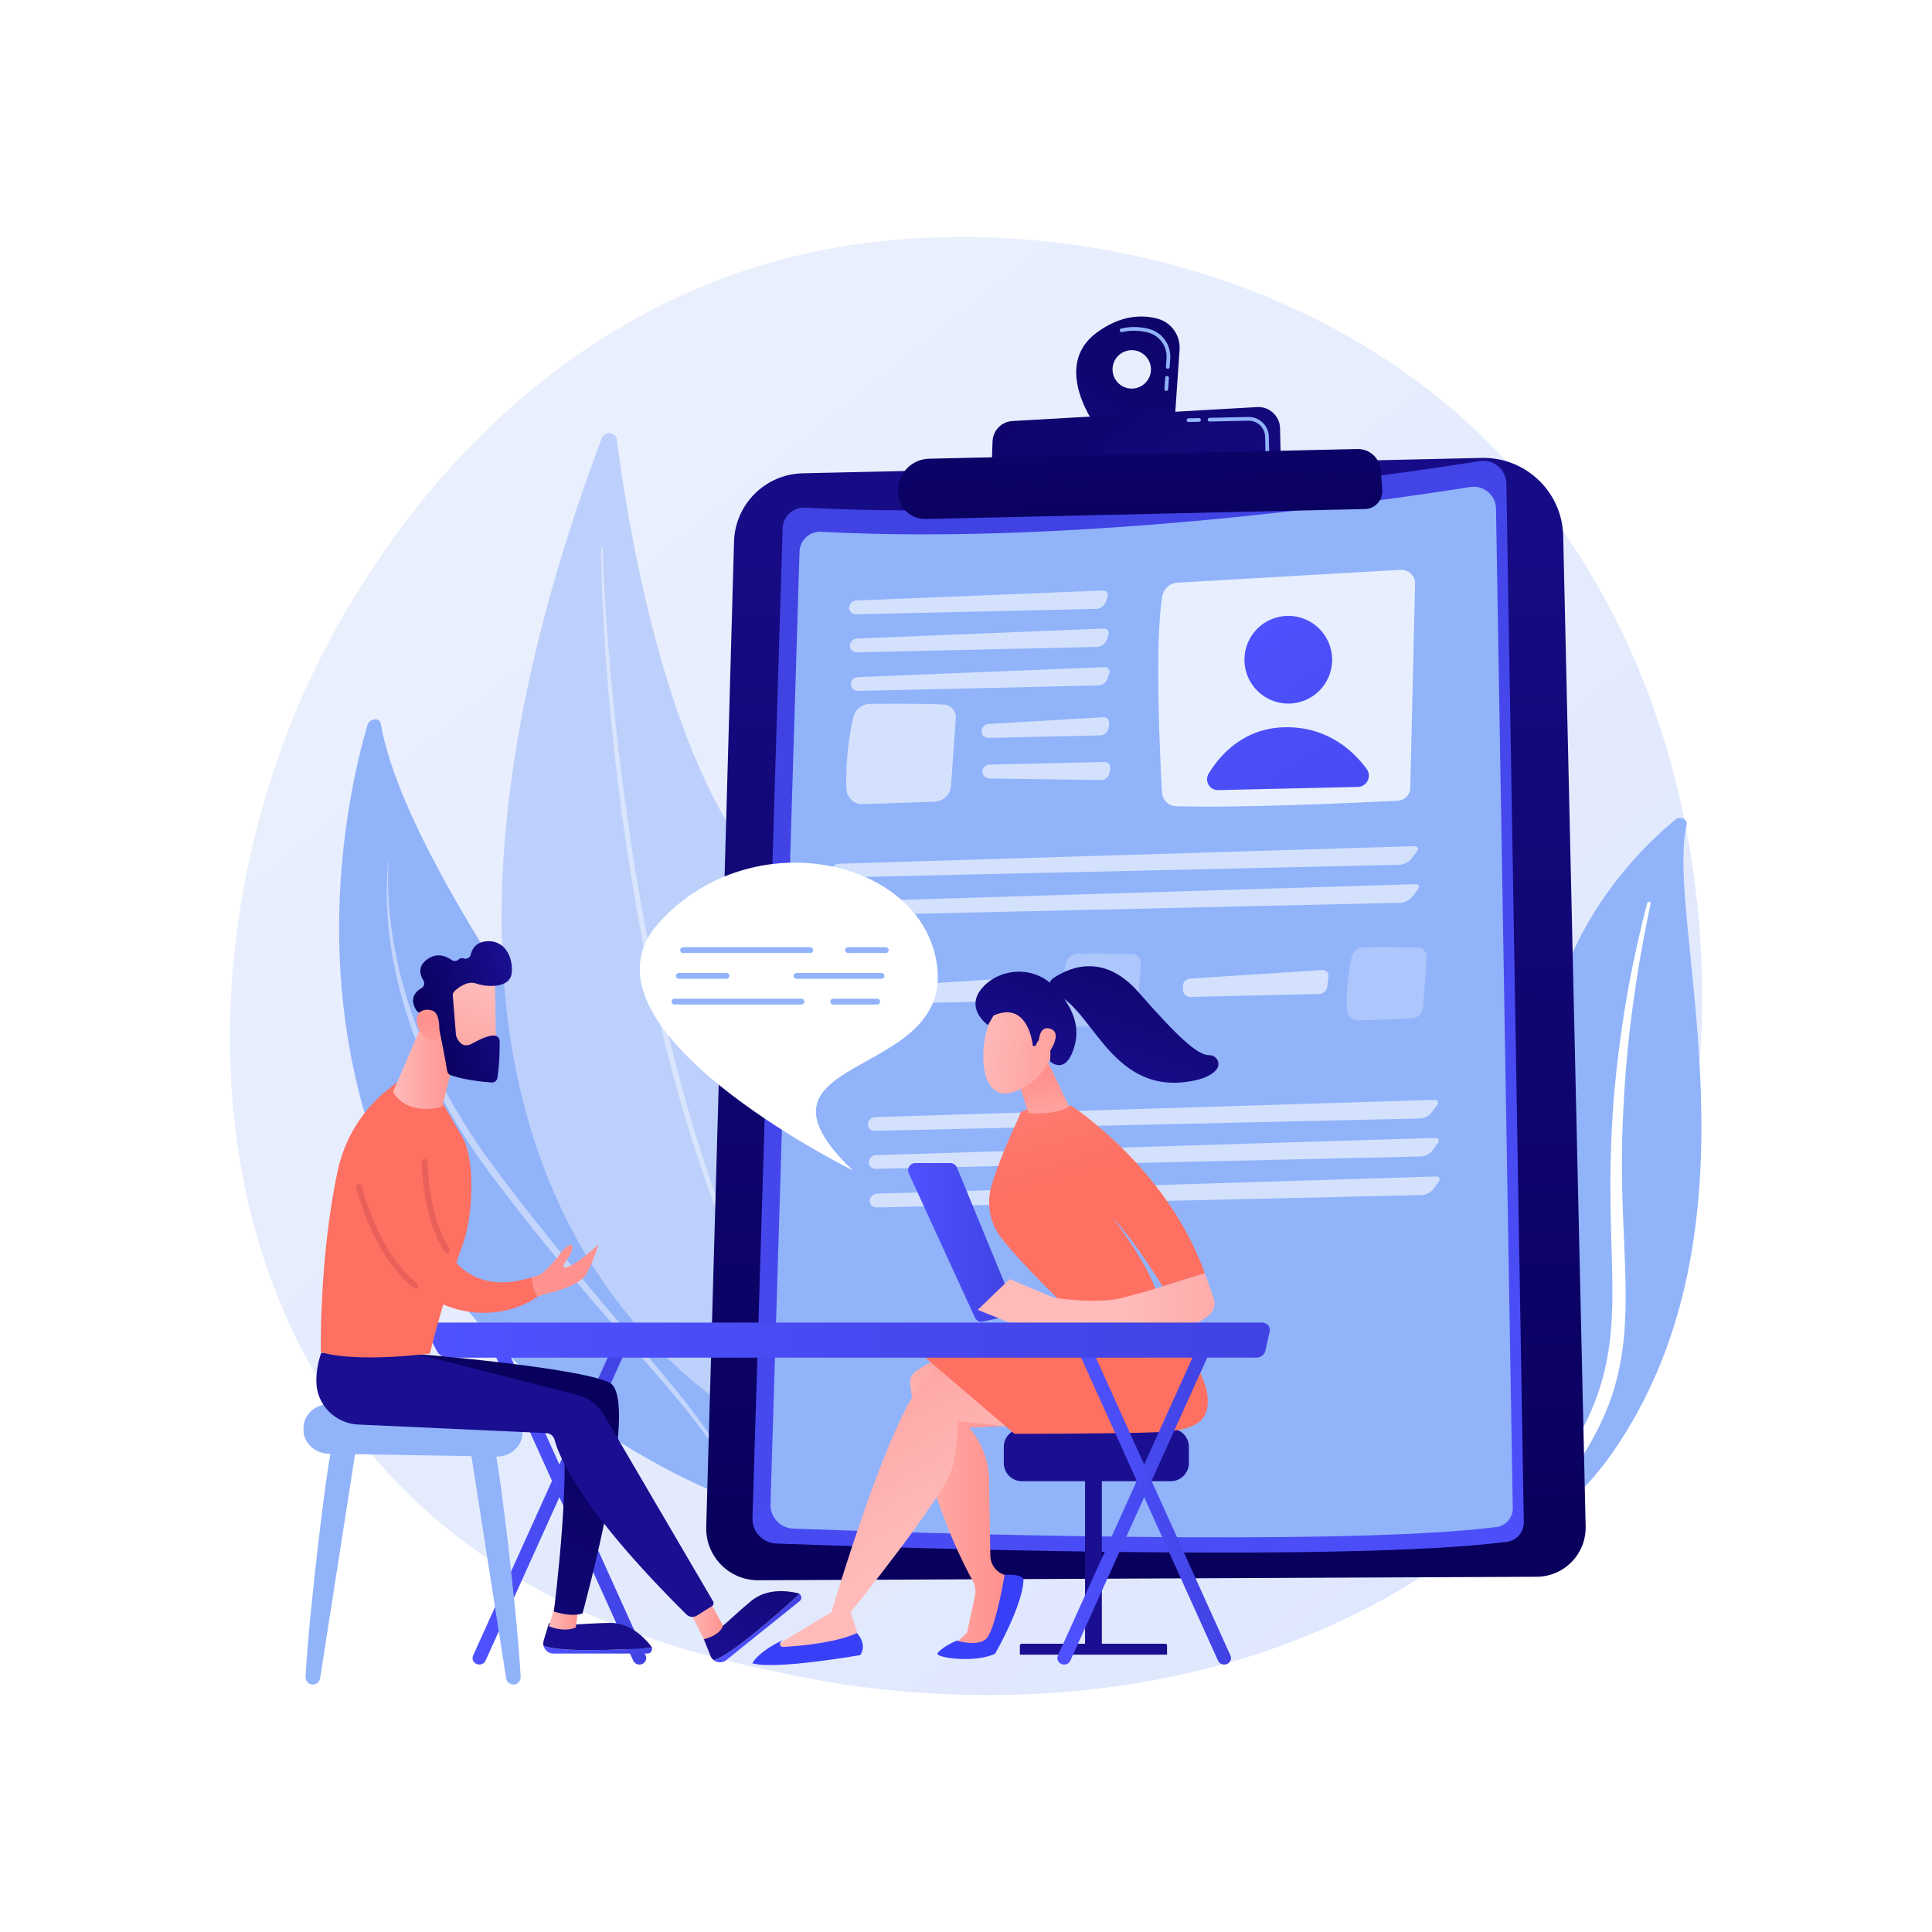 <svg xmlns="http://www.w3.org/2000/svg" xmlns:xlink="http://www.w3.org/1999/xlink" x="0px" y="0px" viewBox="0 0 3710 3710" style="enable-background:new 0 0 3710 3710;" xml:space="preserve"><g id="Background">	<g>		<g>			<rect style="fill:#FFFFFF;" width="3710" height="3710"></rect>		</g>	</g></g><g id="Illustration">	<g>		<linearGradient id="SVGID_1_" gradientUnits="userSpaceOnUse" x1="3621.088" y1="4094.653" x2="1115.422" y2="982.773">			<stop offset="0" style="stop-color:#DAE3FE"></stop>			<stop offset="1" style="stop-color:#E9EFFD"></stop>		</linearGradient>		<path style="fill:url(#SVGID_1_);" d="M2940.821,2861.149c-58.051,60.247-112.978,99.1-156.375,129.797   c-510.12,360.831-1113.728,255.651-1242.011,229.964c-189.435-37.93-555.608-111.248-820.344-418.162   c-400.524-464.335-338.157-1195.882-27.483-1678.786c56.827-88.331,357.004-578.591,967.113-657.214   c369.231-47.581,799.636,48.385,1111.324,305.817C3427.304,1312.939,3380.728,2404.59,2940.821,2861.149z"></path>		<g>			<path style="fill:#91B3FA;" d="M3238.923,1583.707c2.442-10.396-12.183-17.307-21.138-10.045    c-90.939,73.742-309.438,294.568-254.984,680.476c68.321,484.179-48.482,660.853-193.873,768.619    c0,0,199.67-50.679,325.293-229.951C3402.654,2352.65,3195.498,1768.561,3238.923,1583.707z"></path>			<path style="fill:#FFFFFF;" d="M3169.717,1734.935c-11.376,53.901-21.516,107.967-29.352,162.277    c-8.164,54.264-14.42,108.717-18.702,163.26c-4.039,54.553-6.891,109.162-7.053,163.795    c-0.447,54.63,1.825,109.215,4.327,164.013c2.147,54.778,4.67,109.951,0.659,165.515c-3.943,55.45-15.615,111.385-38.777,163.821    c-5.79,13.068-11.879,26.096-18.795,38.684c-6.649,12.705-13.952,25.158-21.51,37.493    c-15.262,24.612-32.441,48.391-51.585,70.961c-38.427,45.063-84.773,85.037-135.828,118.869    c-5.374,3.561-13.073,2.686-17.197-1.955c-4.049-4.556-3.145-11.049,1.977-14.653l0.036-0.025    c12.148-8.532,24.168-17.174,35.701-26.249c5.852-4.459,11.462-9.132,17.171-13.712c5.501-4.761,11.22-9.34,16.545-14.243    c21.679-19.296,41.764-39.883,59.985-61.65c36.651-43.333,65.992-91.619,88.222-141.677    c10.79-25.146,19.417-50.933,25.714-77.206c6.275-26.279,10.222-53.014,12.405-79.965c4.372-53.931,2.397-108.558,0.706-163.346    c-1.609-54.802-2.789-109.882-1.343-164.918c0.637-27.516,1.847-55.02,3.626-82.49c0.798-13.739,1.904-27.463,2.981-41.185    c1.23-13.714,2.547-27.42,3.994-41.114c5.903-54.77,13.739-109.358,23.561-163.655c10.123-54.257,21.911-108.263,36.087-161.786    c0.406-1.53,2.17-2.486,3.941-2.136C3168.934,1731.996,3170.027,1733.451,3169.717,1734.935z"></path>		</g>		<g>			<path style="fill:#91B3FA;" d="M1466.819,2901.633c0,0,58.77-230.587-116.255-475.273    c-162.39-227.028-570.215-753.786-619.436-1036.955c-2.179-12.544-22.004-9.821-25.856,3.583    c-41.329,143.779-115.674,505.575,41.858,876.379C950.274,2747.537,1466.819,2901.633,1466.819,2901.633z"></path>			<path style="opacity:0.45;fill:#FFFFFF;" d="M746.973,1651.113c0,0-0.704,5.461-1.231,15.771    c-0.526,10.303-0.842,25.442-0.262,44.674c0.647,19.228,2.358,42.551,5.936,69.083c3.649,26.515,8.878,56.279,16.636,88.269    c7.738,31.99,18.141,66.148,31.333,101.444c13.278,35.258,29.035,71.785,47.804,108.344    c18.772,36.545,40.14,73.302,63.99,109.263c6.081,8.91,12.188,17.855,18.313,26.827c6.389,8.784,12.802,17.595,19.225,26.423    c13.027,17.547,26.392,35.183,39.778,52.58c26.791,34.903,54.217,69.355,81.468,103.046    c27.254,33.693,54.529,66.496,81.182,98.037c53.056,63.291,103.721,121.493,145.599,172.824    c20.952,25.654,39.349,49.88,54.934,71.886c15.569,22.021,28.106,41.988,37.434,59.001c9.354,17.008,15.425,31.036,19.342,40.659    c1.939,4.822,3.196,8.613,4.149,11.12c0.922,2.522,1.399,3.823,1.399,3.823c0.325,0.892-0.134,1.879-1.026,2.204    c-0.872,0.319-1.835-0.114-2.183-0.968l-0.03-0.08c0,0-0.513-1.27-1.509-3.731c-1.026-2.447-2.388-6.141-4.464-10.837    c-4.152-9.392-10.723-22.959-20.362-39.537c-9.626-16.582-22.512-36.035-38.49-57.5c-15.918-21.514-35.039-44.933-56.189-70.26    c-42.431-50.564-93.944-107.997-147.923-170.68c-26.889-31.423-54.428-64.127-81.964-97.736    c-27.553-33.601-54.914-68.235-81.873-103.212c-13.506-17.534-26.778-35.024-39.936-52.722    c-6.453-8.956-12.889-17.894-19.309-26.806c-6.144-9.107-12.269-18.187-18.366-27.23c-23.9-36.507-45.439-73.756-63.859-111.019    c-18.453-37.236-34.204-74.285-46.67-110.278c-12.544-35.962-22.29-70.68-29.384-103.127    c-7.134-32.44-11.809-62.566-14.402-89.403c-2.677-26.83-3.582-50.33-3.562-69.663c0.01-19.34,1.107-34.508,2.096-44.805    c1.003-10.301,1.959-15.746,1.959-15.746c0.017-0.116,0.128-0.195,0.242-0.176    C746.909,1650.895,746.986,1651.001,746.973,1651.113z"></path>		</g>		<g>			<path style="fill:#BDD0FB;" d="M1155.417,841.515c5.53-14.756,27.212-12.286,29.213,3.344    c19.34,151.11,82.464,545.757,235.601,772.801c249.343,369.679,369.277,928,138.446,1174.031    C1558.676,2791.691,552.974,2449.242,1155.417,841.515z"></path>			<path style="opacity:0.43;fill:#FFFFFF;" d="M1157.89,1053.351c0,0-0.03,1.574-0.084,4.624c0.07,3.027,0.067,7.395,0.272,13.338    c0.278,11.806,1.026,29.135,2.106,51.174c1.194,22.038,2.72,48.795,4.997,79.453c2.106,30.669,5.202,65.216,8.455,102.905    c3.552,37.664,7.499,78.46,12.571,121.509c4.813,43.078,10.887,88.383,17.276,135.227c6.721,46.797,13.902,95.124,22.398,144.029    c2.106,12.228,4.223,24.506,6.342,36.819c2.291,12.283,4.588,24.601,6.889,36.945c4.437,24.719,9.643,49.385,14.596,74.102    c4.924,24.723,10.706,49.261,15.884,73.828c5.611,24.469,11.296,48.824,17.072,72.951c3.049,12.023,6.087,23.999,9.109,35.915    c3.065,11.905,5.903,23.807,9.24,35.499c3.227,11.721,6.433,23.371,9.616,34.939c1.593,5.783,3.176,11.546,4.756,17.288    c1.694,5.707,3.381,11.392,5.061,17.054c3.381,11.317,6.735,22.54,10.055,33.657c1.67,5.555,3.334,11.084,4.991,16.584    c1.774,5.463,3.538,10.898,5.293,16.304c3.491,10.819,6.943,21.521,10.354,32.093c1.717,5.283,3.341,10.562,5.101,15.757    c1.808,5.178,3.606,10.323,5.39,15.433c3.568,10.221,7.09,20.302,10.558,30.232c1.734,4.966,3.458,9.894,5.165,14.783    c1.831,4.842,3.649,9.645,5.453,14.407c7.335,19.002,14.063,37.512,21.174,55.017c7.258,17.447,14.214,34.166,20.831,50.068    c6.835,15.806,13.741,30.613,20.003,44.634c3.173,6.992,6.245,13.759,9.21,20.292c3.19,6.425,6.262,12.619,9.213,18.57    c5.906,11.906,11.333,22.841,16.233,32.719c2.371,4.982,4.947,9.52,7.295,13.831c2.348,4.312,4.548,8.354,6.597,12.115    c4.089,7.528,7.563,13.932,10.384,19.124c5.641,10.387,8.65,15.927,8.65,15.927l0.034,0.064c0.453,0.833,0.144,1.875-0.691,2.327    c-0.818,0.446-1.845,0.151-2.307-0.655c0,0-3.139-5.48-9.029-15.756c-2.948-5.139-6.58-11.478-10.853-18.93    c-2.13-3.729-4.421-7.737-6.865-12.013c-2.428-4.284-5.095-8.795-7.557-13.746c-5.081-9.822-10.713-20.695-16.84-32.533    c-3.062-5.921-6.252-12.083-9.562-18.475c-3.086-6.5-6.285-13.235-9.586-20.192c-6.507-13.963-13.751-28.683-20.801-44.462    c-6.805-15.888-13.963-32.593-21.428-50.024c-7.318-17.493-14.264-35.988-21.824-54.984c-1.861-4.761-3.736-9.563-5.628-14.403    c-1.764-4.887-3.542-9.813-5.333-14.776c-3.585-9.928-7.224-20.008-10.914-30.226c-14.613-40.925-28.633-84.57-42.112-130.011    c-1.704-5.675-3.414-11.373-5.135-17.093c-1.603-5.753-3.217-11.528-4.833-17.323c-3.233-11.592-6.49-23.267-9.767-35.013    c-3.384-11.718-6.275-23.643-9.388-35.572c-3.075-11.941-6.164-23.941-9.264-35.99c-5.876-24.174-11.662-48.577-17.37-73.096    c-2.673-12.301-5.35-24.625-8.029-36.961c-2.663-12.34-5.39-24.68-7.774-37.089c-4.89-24.793-10.032-49.537-14.405-74.326    c-2.271-12.379-4.538-24.732-6.795-37.05c-2.089-12.347-4.172-24.657-6.248-36.919c-8.368-49.037-15.418-97.482-22.012-144.389    c-6.175-46.965-11.712-92.42-16.19-135.605c-4.689-43.162-8.274-84.055-11.491-121.804    c-6.054-75.535-9.126-138.617-10.756-182.784c-0.728-22.092-1.197-39.448-1.288-51.302c-0.114-5.884-0.037-10.588-0.047-13.673    c0.104-3.061,0.161-4.64,0.161-4.64c0.03-0.946,0.825-1.686,1.771-1.654c0.936,0.032,1.67,0.81,1.654,1.742L1157.89,1053.351z"></path>		</g>		<g>							<linearGradient id="SVGID_00000103949859693063535960000014193453553406530199_" gradientUnits="userSpaceOnUse" x1="2200.501" y1="2942.565" x2="2205.377" y2="432.579">				<stop offset="0" style="stop-color:#09005D"></stop>				<stop offset="1" style="stop-color:#1A0F91"></stop>			</linearGradient>			<path style="fill:url(#SVGID_00000103949859693063535960000014193453553406530199_);" d="M2845.048,879.316L1541.521,908.85    c-71.914,1.629-129.937,59.33-131.966,131.234l-53.401,1892.048c-1.588,56.268,43.729,102.673,100.018,102.421l1494.62-6.696    c52.892-0.237,95.303-43.814,94.104-96.693l-43.094-1902.038C2999.885,944.471,2929.703,877.398,2845.048,879.316z"></path>			<g>									<linearGradient id="SVGID_00000156546599153928158960000011769162130442385827_" gradientUnits="userSpaceOnUse" x1="-803.697" y1="3491.303" x2="717.032" y2="1247.693" gradientTransform="matrix(-1 0.023 0.023 1 2346.198 -58.454)">					<stop offset="0" style="stop-color:#4F52FF"></stop>					<stop offset="1" style="stop-color:#4042E2"></stop>				</linearGradient>				<path style="fill:url(#SVGID_00000156546599153928158960000011769162130442385827_);" d="M2841.177,885.502     c-177.461,28.173-787.894,116.701-1294.871,89.317c-23.12-1.249-42.754,16.692-43.458,39.835l-57.882,1900.579     c-0.793,26.06,19.587,47.868,45.642,48.818c213.14,7.774,1090.846,36.608,1402.775-3.226     c18.985-2.425,33.066-18.774,32.746-37.909l-33.445-1994.15C2892.228,901.677,2867.934,881.254,2841.177,885.502z"></path>				<path style="fill:#91B3FA;" d="M2823.226,935.175c-170.779,27.112-758.225,112.306-1246.111,85.954     c-22.249-1.202-41.144,16.064-41.822,38.335l-55.702,1829.011c-0.764,25.079,18.849,46.065,43.923,46.979     c205.114,7.481,1049.77,35.229,1349.953-3.104c18.27-2.333,31.821-18.066,31.512-36.482L2872.792,976.81     C2872.356,950.742,2848.976,931.088,2823.226,935.175z"></path>				<path style="opacity:0.78;fill:#FFFFFF;" d="M2717.403,1121.248l-9.32,392.063c-0.31,13.04-10.598,23.635-23.625,24.298     c-72.488,3.689-298.382,14.323-426.151,10.561c-14.453-0.426-26.138-11.845-26.944-26.282     c-4.098-73.394-14.266-287.052,0.447-376.798c2.376-14.497,14.545-25.356,29.211-26.202l428.385-24.707     C2704.853,1093.292,2717.771,1105.779,2717.403,1121.248z"></path>									<linearGradient id="SVGID_00000011734640997246569540000007443669377859421355_" gradientUnits="userSpaceOnUse" x1="3.314" y1="1177.741" x2="-632.141" y2="2123.784" gradientTransform="matrix(-1 0.023 0.023 1 2346.198 -58.454)">					<stop offset="0" style="stop-color:#4F52FF"></stop>					<stop offset="1" style="stop-color:#4042E2"></stop>				</linearGradient>									<circle style="fill:url(#SVGID_00000011734640997246569540000007443669377859421355_);" cx="2473.878" cy="1266.861" r="84.214"></circle>									<linearGradient id="SVGID_00000174586812859099288950000018226130888833901740_" gradientUnits="userSpaceOnUse" x1="111.851" y1="1250.623" x2="-523.629" y2="2196.703" gradientTransform="matrix(-1 0.023 0.023 1 2346.198 -58.454)">					<stop offset="0" style="stop-color:#4F52FF"></stop>					<stop offset="1" style="stop-color:#4042E2"></stop>				</linearGradient>				<path style="fill:url(#SVGID_00000174586812859099288950000018226130888833901740_);" d="M2607.362,1511.151l-268.227,6.077     c-16.444,0.373-26.709-17.563-18.168-31.62c21.976-36.166,68.458-89.62,151.066-89.127     c79.618,0.475,127.849,46.715,152.326,80.106C2634.749,1490.762,2624.933,1510.752,2607.362,1511.151z"></path>				<g style="opacity:0.6;">					<path style="fill:#FFFFFF;" d="M1644.028,1179.677c-7.554,0.171-13.696-5.605-13.648-12.836      c0.047-7.231,6.263-13.397,13.813-13.703l473.018-19.154c7.55-0.306,11.805,5.32,9.458,12.502l-3.062,9.365      c-2.348,7.182-10.449,13.198-18.003,13.369L1644.028,1179.677z"></path>				</g>				<g style="opacity:0.6;">					<path style="fill:#FFFFFF;" d="M2118.864,1206.996c7.55-0.306,11.805,5.32,9.458,12.502l-3.062,9.365      c-2.348,7.182-10.449,13.198-18.003,13.369l-461.575,10.458c-7.554,0.171-13.696-5.605-13.648-12.836      c0.047-7.231,6.263-13.397,13.813-13.703L2118.864,1206.996z"></path>				</g>				<g style="opacity:0.6;">					<path style="fill:#FFFFFF;" d="M2120.542,1281.07c7.55-0.306,11.805,5.32,9.458,12.502l-3.062,9.365      c-2.348,7.182-10.449,13.198-18.003,13.369l-461.574,10.458c-7.554,0.171-13.696-5.605-13.648-12.836      c0.047-7.231,6.263-13.397,13.813-13.703L2120.542,1281.07z"></path>				</g>				<path style="opacity:0.6;fill:#FFFFFF;" d="M1812.737,1352.926c-36.323-1.957-104.255-1.707-141.645-1.382     c-15.843,0.137-29.491,11.181-32.856,26.663c-6.536,30.07-15.311,82.224-12.812,137.216     c0.748,16.469,14.543,29.317,31.021,28.766l137.901-4.61c16.958-0.567,30.747-13.854,31.943-30.779l9.187-130.036     C1836.425,1365.313,1826.201,1353.652,1812.737,1352.926z"></path>				<g style="opacity:0.6;">					<path style="fill:#FFFFFF;" d="M1898.609,1417.01c-7.554,0.171-13.783-5.603-13.842-12.832s6.063-13.505,13.606-13.949      l219.831-12.917c7.543-0.443,12.792,5.307,11.665,12.778l-1.232,8.17c-1.127,7.471-8.229,13.724-15.783,13.895      L1898.609,1417.01z"></path>				</g>				<g style="opacity:0.6;">					<path style="fill:#FFFFFF;" d="M2120.704,1463.289c7.554-0.167,12.59,5.771,11.19,13.196l-1.53,8.119      c-1.399,7.425-8.726,13.414-16.281,13.309l-214.279-2.984c-7.555-0.105-13.569-6.103-13.364-13.329      c0.205-7.226,6.553-13.275,14.107-13.442L2120.704,1463.289z"></path>				</g>				<g style="opacity:0.6;">					<path style="fill:#FFFFFF;" d="M1609.79,1685.022c-7.554,0.171-13.478-5.61-13.164-12.847      c0.313-7.237,6.749-13.347,14.301-13.578l1104.273-33.729c7.552-0.231,9.991,4.503,5.419,10.519l-10.606,13.958      c-4.572,6.016-14.492,11.078-22.046,11.249L1609.79,1685.022z"></path>				</g>				<g style="opacity:0.6;">					<path style="fill:#FFFFFF;" d="M2716.854,1697.881c7.552-0.231,9.991,4.503,5.42,10.519l-10.607,13.958      c-4.571,6.016-14.492,11.078-22.046,11.249l-1078.177,24.428c-7.554,0.171-13.478-5.61-13.164-12.847      c0.313-7.237,6.749-13.347,14.301-13.578L2716.854,1697.881z"></path>				</g>				<path style="opacity:0.25;fill:#FFFFFF;" d="M2723.048,1819.721c-26.527-1.43-76.14-1.247-103.447-1.01     c-11.571,0.1-21.538,8.165-23.996,19.473c-4.773,21.961-11.182,60.051-9.357,100.212c0.547,12.028,10.622,21.411,22.656,21.009     l100.712-3.367c12.385-0.414,22.456-10.118,23.329-22.479l6.709-94.968C2740.348,1828.767,2732.882,1820.251,2723.048,1819.721z     "></path>				<g style="opacity:0.6;">					<path style="fill:#FFFFFF;" d="M2539.175,1862.757c7.54-0.486,12.93,5.248,11.977,12.744l-2.46,19.353      c-0.953,7.495-7.913,13.768-15.467,13.939l-247.735,5.613c-7.554,0.171-13.797-5.87-13.875-13.426l-0.073-7.213      c-0.077-7.555,6.029-14.135,13.57-14.621L2539.175,1862.757z"></path>				</g>				<path style="opacity:0.25;fill:#FFFFFF;" d="M2174.245,1832.155c-26.528-1.43-76.14-1.247-103.447-1.01     c-11.571,0.1-21.538,8.165-23.996,19.473c-4.774,21.961-11.182,60.05-9.357,100.212c0.547,12.028,10.622,21.411,22.655,21.009     l100.713-3.367c12.385-0.414,22.455-10.118,23.329-22.479l6.709-94.968C2191.546,1841.201,2184.079,1832.685,2174.245,1832.155z     "></path>				<g style="opacity:0.6;">					<path style="fill:#FFFFFF;" d="M1990.373,1875.191c7.54-0.486,12.93,5.248,11.977,12.744l-2.46,19.353      c-0.953,7.496-7.912,13.768-15.466,13.939l-247.735,5.613c-7.554,0.171-13.797-5.87-13.874-13.426l-0.074-7.213      c-0.077-7.555,6.029-14.135,13.569-14.621L1990.373,1875.191z"></path>				</g>				<g style="opacity:0.6;">					<path style="fill:#FFFFFF;" d="M1679.865,2171.531c-7.554,0.171-13.489-5.61-13.189-12.846      c0.3-7.237,6.725-13.348,14.277-13.58l1072.583-33.005c7.552-0.232,10.059,4.551,5.571,10.629l-10.125,13.713      c-4.488,6.078-14.341,11.192-21.894,11.363L1679.865,2171.531z"></path>				</g>				<g style="opacity:0.6;">					<path style="fill:#FFFFFF;" d="M2755.191,2185.112c7.552-0.232,10.059,4.551,5.571,10.629l-10.125,13.713      c-4.488,6.078-14.341,11.192-21.895,11.363l-1047.223,23.727c-7.554,0.171-13.489-5.61-13.189-12.846      c0.3-7.237,6.725-13.348,14.277-13.58L2755.191,2185.112z"></path>				</g>				<g style="opacity:0.6;">					<path style="fill:#FFFFFF;" d="M2756.869,2259.186c7.552-0.232,10.059,4.551,5.571,10.629l-10.125,13.713      c-4.488,6.078-14.341,11.192-21.894,11.363l-1047.224,23.727c-7.554,0.171-13.489-5.61-13.189-12.846      c0.3-7.237,6.725-13.348,14.277-13.58L2756.869,2259.186z"></path>				</g>			</g>							<linearGradient id="SVGID_00000068645516344096979630000000760576494289071524_" gradientUnits="userSpaceOnUse" x1="2351.322" y1="474.427" x2="1705.597" y2="1323.863" gradientTransform="matrix(1 -0.023 0.023 1 40.341 -6.848)">				<stop offset="0" style="stop-color:#09005D"></stop>				<stop offset="1" style="stop-color:#1A0F91"></stop>			</linearGradient>			<path style="fill:url(#SVGID_00000068645516344096979630000000760576494289071524_);" d="M2108.153,823.924l147.603-16.477    l9.355-135.945c1.882-27.354-15.733-52.351-42.199-59.513c-29.014-7.851-69.969-7.573-116.313,26.25    C2015.715,704.573,2108.153,823.924,2108.153,823.924z M2136.407,710.171c-0.461-20.368,15.676-37.253,36.043-37.715    c20.368-0.461,37.253,15.676,37.714,36.044c0.461,20.368-15.675,37.253-36.043,37.714    C2153.754,746.675,2136.868,730.539,2136.407,710.171z"></path>			<path style="fill:#91B3FA;" d="M2239.36,750.708c-1.966-0.137-3.452-1.839-3.315-3.806l1.49-21.65    c0.134-1.97,1.799-3.462,3.806-3.319c1.966,0.137,3.452,1.84,3.315,3.806l-1.49,21.65c-0.127,1.858-1.652,3.284-3.476,3.325    C2239.582,750.716,2239.472,750.716,2239.36,750.708z M2242.28,708.281c-1.966-0.137-3.452-1.839-3.315-3.806l1.132-16.436    c1.56-22.67-13.141-43.409-34.952-49.314c-16.629-4.498-33.667-4.806-50.65-0.927c-1.936,0.427-3.835-0.764-4.275-2.683    c-0.439-1.922,0.762-3.839,2.684-4.277c18.129-4.149,36.334-3.815,54.105,0.996c25.091,6.792,42.003,30.634,40.208,56.692    l-1.132,16.435c-0.127,1.858-1.652,3.284-3.476,3.326C2242.501,708.29,2242.391,708.289,2242.28,708.281z"></path>							<linearGradient id="SVGID_00000080887319384809186460000015699739450864328383_" gradientUnits="userSpaceOnUse" x1="466.651" y1="546.468" x2="-133.133" y2="1335.471" gradientTransform="matrix(-1 0.023 0.023 1 2346.198 -58.454)">				<stop offset="0" style="stop-color:#09005D"></stop>				<stop offset="1" style="stop-color:#1A0F91"></stop>			</linearGradient>			<path style="fill:url(#SVGID_00000080887319384809186460000015699739450864328383_);" d="M2459.601,890.546l-1.545-68.207    c-0.533-23.546-20.475-41.961-43.989-40.622l-469.894,26.766c-20.854,1.188-37.381,18.044-38.159,38.917l-2.445,65.626    L2459.601,890.546z"></path>			<path style="fill:#91B3FA;" d="M2282.348,810.416l20.224-0.458c1.971-0.045,3.532-1.677,3.488-3.65    c-0.045-1.972-1.679-3.532-3.65-3.488l-20.224,0.458c-1.971,0.045-3.532,1.677-3.488,3.65    C2278.743,808.9,2280.377,810.46,2282.348,810.416z"></path>			<path style="fill:#91B3FA;" d="M2433.662,869.705c1.971-0.045,3.533-1.677,3.488-3.65l-0.625-27.593    c-0.483-21.319-18.22-38.269-39.54-37.786l-74.351,1.685c-1.971,0.045-3.533,1.677-3.488,3.65    c0.045,1.973,1.679,3.533,3.65,3.488l74.351-1.685c17.383-0.394,31.846,13.429,32.24,30.81l0.625,27.593    C2430.057,868.19,2431.691,869.75,2433.662,869.705z"></path>							<linearGradient id="SVGID_00000016044395560079983970000004868205058576892557_" gradientUnits="userSpaceOnUse" x1="2191.604" y1="1050.275" x2="2172.109" y2="177.868">				<stop offset="0" style="stop-color:#09005D"></stop>				<stop offset="1" style="stop-color:#1A0F91"></stop>			</linearGradient>			<path style="fill:url(#SVGID_00000016044395560079983970000004868205058576892557_);" d="M2606.385,862.245l-822.336,18.609    c-29.569,0.669-54.367,22.521-58.75,51.77l-0.605,4.036c-4.802,32.039,20.43,60.67,52.818,59.937l843.668-19.115    c19.383-0.439,34.462-16.995,33.093-36.334l-2.67-37.719C2649.932,879.835,2630.031,861.71,2606.385,862.245z"></path>		</g>		<g>			<g>									<linearGradient id="SVGID_00000165232458115475031430000008080713628581714573_" gradientUnits="userSpaceOnUse" x1="1743.772" y1="2385.804" x2="1948.25" y2="2385.804">					<stop offset="0" style="stop-color:#4F52FF"></stop>					<stop offset="1" style="stop-color:#4042E2"></stop>				</linearGradient>				<path style="fill:url(#SVGID_00000165232458115475031430000008080713628581714573_);" d="M1947.208,2508.097l-109.587-266.139     c-2.12-5.147-7.136-8.507-12.702-8.507h-67.396c-10.009,0-16.658,10.361-12.487,19.46l127.065,277.232     c2.699,5.888,9.144,9.091,15.467,7.686l49.917-11.093C1945.809,2524.886,1950.455,2515.98,1947.208,2508.097z"></path>				<g>											<linearGradient id="SVGID_00000101071597476109946460000005994556126232249485_" gradientUnits="userSpaceOnUse" x1="3527.842" y1="1514.013" x2="2621.146" y2="2455.055">						<stop offset="0" style="stop-color:#09005D"></stop>						<stop offset="1" style="stop-color:#1A0F91"></stop>					</linearGradient>											<rect x="2083.588" y="2821.726" style="fill:url(#SVGID_00000101071597476109946460000005994556126232249485_);" width="32.272" height="349.005"></rect>											<linearGradient id="SVGID_00000107575186868713012890000006368559630799055234_" gradientUnits="userSpaceOnUse" x1="3639.773" y1="1569.576" x2="2718.151" y2="2526.109">						<stop offset="0" style="stop-color:#09005D"></stop>						<stop offset="1" style="stop-color:#1A0F91"></stop>					</linearGradient>					<path style="fill:url(#SVGID_00000107575186868713012890000006368559630799055234_);" d="M2241.053,3177.46h-282.658v-17.635      c0-1.863,1.51-3.373,3.373-3.373h275.913c1.863,0,3.373,1.51,3.373,3.373V3177.46z"></path>											<linearGradient id="SVGID_00000088105312641882839500000004399587475078300342_" gradientUnits="userSpaceOnUse" x1="3429.652" y1="1419.413" x2="2522.956" y2="2360.454">						<stop offset="0" style="stop-color:#09005D"></stop>						<stop offset="1" style="stop-color:#1A0F91"></stop>					</linearGradient>					<path style="fill:url(#SVGID_00000088105312641882839500000004399587475078300342_);" d="M2283.003,2809.613      c0,19.088-15.618,34.706-34.706,34.706h-285.977c-19.088,0-34.706-15.617-34.706-34.706v-31.381      c0-19.088,15.618-34.706,34.706-34.706h285.977c19.088,0,34.706,15.618,34.706,34.706V2809.613z"></path>				</g>				<g>											<linearGradient id="SVGID_00000154390859391326242760000013216725106791370147_" gradientUnits="userSpaceOnUse" x1="3897.597" y1="2875.338" x2="4127.065" y2="2875.338" gradientTransform="matrix(1 0 0 1 -2209.364 0)">						<stop offset="0" style="stop-color:#FEBBBA"></stop>						<stop offset="1" style="stop-color:#FF928E"></stop>					</linearGradient>					<path style="fill:url(#SVGID_00000154390859391326242760000013216725106791370147_);" d="M1861.475,2589.02      c0,0-47.955,7.434-101.873,43.477c-8.485,5.672-13.14,15.561-11.861,25.687c6.456,51.139,33.001,216.664,120.535,378.331      c4.615,8.525,5.942,18.449,3.905,27.927l-15.207,70.772l-28.202,26.444h72.642l48.366-130.889l-20.682-6.54      c-16.035-5.071-27.038-19.82-27.328-36.635l-2.427-140.408c2.07-62.555-38.356-105.716-38.356-105.716l116.012-5.644      L1861.475,2589.02z"></path>											<linearGradient id="SVGID_00000086684138784986160490000014581273215074644905_" gradientUnits="userSpaceOnUse" x1="-1692.377" y1="6811.752" x2="-924.815" y2="6322.366" gradientTransform="matrix(1 0 0 1 -2209.364 0)">						<stop offset="0" style="stop-color:#53D8FF"></stop>						<stop offset="1" style="stop-color:#3840F7"></stop>					</linearGradient>					<path style="fill:url(#SVGID_00000086684138784986160490000014581273215074644905_);" d="M1800.406,3174.425      c-6.616,8.658,71.203,20.083,110.519,1.146c0,0,54.5-94.823,54.5-143.645c0,0-4.326-9.955-36.327-7.698      c0,0-18.299,112.276-37.622,124.852c-19.322,12.577-54.06,1.272-54.06,1.272S1810.167,3161.65,1800.406,3174.425z"></path>											<linearGradient id="SVGID_00000180365295709893667750000014669165087261348998_" gradientUnits="userSpaceOnUse" x1="-2597.661" y1="2971.376" x2="-2301.168" y2="2461.407" gradientTransform="matrix(-1 0 0 1 -859.45 0)">						<stop offset="0" style="stop-color:#FEBBBA"></stop>						<stop offset="1" style="stop-color:#FF928E"></stop>					</linearGradient>					<path style="fill:url(#SVGID_00000180365295709893667750000014669165087261348998_);" d="M1962.321,2743.526      c-0.617-1.068-124.904-14.944-124.904-14.944s4.068,37.79-8.645,89.811c-12.712,52.021-195.193,277.405-195.193,277.405      l19.134,60.656c-59.159,20.608-117.352,23.902-174.614,10.504l118.579-71.159c0,0,110.976-378.185,178.951-445.652      l124.584-43.102L1962.321,2743.526z"></path>											<linearGradient id="SVGID_00000011011636701560447910000004999322067612673411_" gradientUnits="userSpaceOnUse" x1="2901.782" y1="1629.437" x2="2269.843" y2="2391.886">						<stop offset="0" style="stop-color:#FF928E"></stop>						<stop offset="1" style="stop-color:#FE7062"></stop>					</linearGradient>					<path style="fill:url(#SVGID_00000011011636701560447910000004999322067612673411_);" d="M2241.053,2523.474      c0,0,71.608,106.508,77.484,155.091s-19.615,68.325-94.75,71.581c-75.135,3.255-275.714,3.203-275.714,3.203l-171.192-146.305      c0,0,124.757-44.517,157.193-57.104C1966.51,2537.352,2241.053,2523.474,2241.053,2523.474z"></path>											<linearGradient id="SVGID_00000134226849543337112190000016701862577097642382_" gradientUnits="userSpaceOnUse" x1="-1762.871" y1="6701.2" x2="-995.308" y2="6211.815" gradientTransform="matrix(1 0 0 1 -2209.364 0)">						<stop offset="0" style="stop-color:#53D8FF"></stop>						<stop offset="1" style="stop-color:#3840F7"></stop>					</linearGradient>					<path style="fill:url(#SVGID_00000134226849543337112190000016701862577097642382_);" d="M1645.482,3136.026      c0,0,20.599,19.952,6.684,42.151c0,0-163.183,28.925-207.488,15.801c0,0,9.199-20.998,59.089-44.898l-3.681,2.826      c-4.658,3.576-1.926,11.025,3.937,10.691C1536.897,3160.722,1604.932,3154.7,1645.482,3136.026z"></path>				</g>				<g>											<linearGradient id="SVGID_00000116919227516952231240000001033598251532796844_" gradientUnits="userSpaceOnUse" x1="1927.429" y1="1779.561" x2="2071.676" y2="2267.252">						<stop offset="0" style="stop-color:#FF928E"></stop>						<stop offset="1" style="stop-color:#FE7062"></stop>					</linearGradient>					<path style="fill:url(#SVGID_00000116919227516952231240000001033598251532796844_);" d="M2047.398,2509.375      c0,0-83.387-79.402-124.434-131.993c-22.188-28.428-29.156-65.853-18.895-100.424c18.74-63.136,52.044-128.528,55.081-138.706      c4.655-15.6,98.155-14.951,98.155-14.951s183.987,119.41,256.276,321.681l-81.185,25.275c0,0-48.04-80.595-95.505-131.836      c0,0,82.132,108.5,85.025,152.917L2047.398,2509.375z"></path>											<linearGradient id="SVGID_00000047029129660976885880000016005604784669837712_" gradientUnits="userSpaceOnUse" x1="4231.346" y1="2226.431" x2="4207.127" y2="2071.021" gradientTransform="matrix(1 0 0 1 -2209.364 0)">						<stop offset="0" style="stop-color:#FEBBBA"></stop>						<stop offset="1" style="stop-color:#FF928E"></stop>					</linearGradient>					<path style="fill:url(#SVGID_00000047029129660976885880000016005604784669837712_);" d="M1947.843,2051.067      c0.976,3.243,25.38,84.145,27.289,85.824c1.909,1.679,53.519,4.455,77.811-12.147l-41.213-86.274L1947.843,2051.067z"></path>											<linearGradient id="SVGID_00000155848016446188578850000007986214212035843462_" gradientUnits="userSpaceOnUse" x1="4799.047" y1="3666.822" x2="4990.824" y2="3797.085" gradientTransform="matrix(0.909 -0.417 0.417 0.909 -4011.548 670.395)">						<stop offset="0" style="stop-color:#FEBBBA"></stop>						<stop offset="1" style="stop-color:#FF928E"></stop>					</linearGradient>					<path style="fill:url(#SVGID_00000155848016446188578850000007986214212035843462_);" d="M1917.689,1932.385      c0,0-28.938,31.629-29.539,94.697s28.615,78.652,53.016,71.433c24.402-7.219,58.408-23.432,79.245-73.557      C2041.247,1974.833,1956.104,1893.005,1917.689,1932.385z"></path>											<linearGradient id="SVGID_00000135681181444545409680000010912178877766464657_" gradientUnits="userSpaceOnUse" x1="5133.732" y1="3422.111" x2="4812.079" y2="3756.76" gradientTransform="matrix(0.909 -0.417 0.417 0.909 -4011.548 670.395)">						<stop offset="0" style="stop-color:#09005D"></stop>						<stop offset="1" style="stop-color:#1A0F91"></stop>					</linearGradient>					<path style="fill:url(#SVGID_00000135681181444545409680000010912178877766464657_);" d="M1983.359,2008.439      c0,0-7.746-88.312-75.435-58.332l-10.753,18.331c0,0-43.994-30.744-12.695-69.421c31.299-38.678,99.961-48.542,142.254-1.87      c42.293,46.672,48.377,86.551,31.678,125.832c-16.699,39.28-42.111,15.094-42.111,15.094s4.411-31.595-7.946-41.746      c-12.357-10.15-19.786,12.353-19.786,12.353L1983.359,2008.439z"></path>											<linearGradient id="SVGID_00000042704565810315733150000012671105139843694254_" gradientUnits="userSpaceOnUse" x1="4810.543" y1="3649.897" x2="5002.319" y2="3780.16" gradientTransform="matrix(0.909 -0.417 0.417 0.909 -4011.548 670.395)">						<stop offset="0" style="stop-color:#FEBBBA"></stop>						<stop offset="1" style="stop-color:#FF928E"></stop>					</linearGradient>					<path style="fill:url(#SVGID_00000042704565810315733150000012671105139843694254_);" d="M1994.783,2013.428      c0,0-4.248-45.373,21.162-38.189c25.41,7.185,1.726,42.921-8.182,55.523L1994.783,2013.428z"></path>											<linearGradient id="SVGID_00000111911458378918607300000009040387272955805119_" gradientUnits="userSpaceOnUse" x1="4370.392" y1="2495.525" x2="4825.26" y2="2495.525" gradientTransform="matrix(1 0 0 1 -2209.364 0)">						<stop offset="0" style="stop-color:#FEBBBA"></stop>						<stop offset="1" style="stop-color:#FF928E"></stop>					</linearGradient>					<path style="fill:url(#SVGID_00000111911458378918607300000009040387272955805119_);" d="M1877.518,2515.27l61.266-59.052      l84.754,35.804c0,0,84.363,13.07,132.648,0c48.284-13.071,48.284-13.071,48.284-13.071l109.112-33.969l17.137,48.431      c4.351,12.296-0.021,25.947-10.654,33.502c-9.44,6.708-20.505,14.08-27.557,17.165c-14.369,6.286-354.213-4.349-354.213-4.349      L1877.518,2515.27z"></path>											<linearGradient id="SVGID_00000116934458902756090700000005386478181280777606_" gradientUnits="userSpaceOnUse" x1="5276.7" y1="3559.521" x2="4955.048" y2="3894.169" gradientTransform="matrix(0.909 -0.417 0.417 0.909 -4011.548 670.395)">						<stop offset="0" style="stop-color:#09005D"></stop>						<stop offset="1" style="stop-color:#1A0F91"></stop>					</linearGradient>					<path style="fill:url(#SVGID_00000116934458902756090700000005386478181280777606_);" d="M2025.381,1908.121      c-12.706-4.867-13.935-22.374-2.591-29.888c36.618-24.252,99.631-45.573,163.637,27.264      c72.1,82.047,112.442,121.096,135.28,120.718c14.998-0.248,23.751,16.71,13.878,28.002c-7.3,8.349-19.791,15.854-40.535,20.356      C2135.037,2109.301,2099.908,1936.668,2025.381,1908.121z"></path>				</g>				<g>					<g>													<linearGradient id="SVGID_00000021108899577255979080000006149654808629486744_" gradientUnits="userSpaceOnUse" x1="3116.802" y1="2881.927" x2="3415.792" y2="2881.927" gradientTransform="matrix(1 0 0 1 -2209.364 0)">							<stop offset="0" style="stop-color:#4F52FF"></stop>							<stop offset="1" style="stop-color:#4042E2"></stop>						</linearGradient>						<path style="fill:url(#SVGID_00000021108899577255979080000006149654808629486744_);" d="M920.449,3196.417       c-1.716,0-3.459-0.327-5.137-1.012c-6.603-2.705-9.653-9.994-6.813-16.281l272.954-604.192       c2.839-6.284,10.49-9.187,17.099-6.487c6.603,2.705,9.653,9.994,6.813,16.281l-272.954,604.191       C930.293,3193.608,925.493,3196.417,920.449,3196.417z"></path>													<linearGradient id="SVGID_00000150809056417542512090000002719900202514808237_" gradientUnits="userSpaceOnUse" x1="3151.329" y1="2881.925" x2="3450.32" y2="2881.925" gradientTransform="matrix(1 0 0 1 -2209.364 0)">							<stop offset="0" style="stop-color:#4F52FF"></stop>							<stop offset="1" style="stop-color:#4042E2"></stop>						</linearGradient>						<path style="fill:url(#SVGID_00000150809056417542512090000002719900202514808237_);" d="M1227.944,3196.417       c-5.044,0-9.844-2.808-11.962-7.499l-272.954-604.191c-2.841-6.287,0.21-13.576,6.813-16.281       c6.598-2.705,14.256,0.198,17.099,6.487l272.954,604.192c2.84,6.287-0.21,13.576-6.813,16.281       C1231.405,3196.09,1229.66,3196.417,1227.944,3196.417z"></path>													<linearGradient id="SVGID_00000029017851588226184870000013188696568797733512_" gradientUnits="userSpaceOnUse" x1="4239.746" y1="2881.927" x2="4538.736" y2="2881.927" gradientTransform="matrix(1 0 0 1 -2209.364 0)">							<stop offset="0" style="stop-color:#4F52FF"></stop>							<stop offset="1" style="stop-color:#4042E2"></stop>						</linearGradient>						<path style="fill:url(#SVGID_00000029017851588226184870000013188696568797733512_);" d="M2043.393,3196.417       c-1.716,0-3.459-0.327-5.137-1.012c-6.603-2.705-9.653-9.994-6.813-16.281l272.954-604.192       c2.841-6.284,10.487-9.187,17.099-6.487c6.603,2.705,9.653,9.994,6.812,16.281l-272.954,604.191       C2053.237,3193.608,2048.437,3196.417,2043.393,3196.417z"></path>													<linearGradient id="SVGID_00000119113369157800387900000011320682088393021094_" gradientUnits="userSpaceOnUse" x1="4274.271" y1="2881.925" x2="4573.262" y2="2881.925" gradientTransform="matrix(1 0 0 1 -2209.364 0)">							<stop offset="0" style="stop-color:#4F52FF"></stop>							<stop offset="1" style="stop-color:#4042E2"></stop>						</linearGradient>						<path style="fill:url(#SVGID_00000119113369157800387900000011320682088393021094_);" d="M2350.885,3196.417       c-5.043,0-9.844-2.808-11.962-7.499l-272.954-604.191c-2.841-6.287,0.209-13.576,6.812-16.281       c6.599-2.705,14.256,0.198,17.099,6.487l272.954,604.192c2.841,6.287-0.209,13.576-6.812,16.281       C2354.347,3196.09,2352.601,3196.417,2350.885,3196.417z"></path>					</g>											<linearGradient id="SVGID_00000079469523599034080620000012597799083313553579_" gradientUnits="userSpaceOnUse" x1="3029.811" y1="2573.387" x2="4647.885" y2="2573.387" gradientTransform="matrix(1 0 0 1 -2209.364 0)">						<stop offset="0" style="stop-color:#4F52FF"></stop>						<stop offset="1" style="stop-color:#4042E2"></stop>					</linearGradient>					<path style="fill:url(#SVGID_00000079469523599034080620000012597799083313553579_);" d="M2438.236,2556.092      c0.889-4.029-0.321-8.196-3.298-11.362c-2.976-3.166-7.408-4.999-12.086-4.999H838.479c-6.151,0-11.877,2.75-15.191,7.297      c-3.314,4.547-3.758,10.262-1.179,15.162l17.169,32.605c3.932,7.467,12.45,12.248,21.824,12.248H2411.98      c8.72,0,16.215-5.426,17.871-12.938L2438.236,2556.092z"></path>				</g>			</g>			<g>				<g>					<path style="fill:#91B3FA;" d="M640.355,2766.831c-9.572,14.163-47.614,334.848-53.568,453.287      c-0.403,8.01,6.004,14.688,14.024,14.688l0,0c6.916,0,12.801-5.038,13.867-11.871l69.582-445.904L640.355,2766.831z"></path>					<path style="fill:#91B3FA;" d="M946.216,2766.831c9.572,14.163,47.614,334.848,53.568,453.287      c0.403,8.01-6.004,14.688-14.024,14.688l0,0c-6.916,0-12.801-5.038-13.867-11.871l-69.582-445.904L946.216,2766.831z"></path>					<path style="fill:#91B3FA;" d="M582.808,2741.802l-0.032,3.496c-0.23,25.159,21.444,45.795,48.582,46.256l321.624,5.471      c26.748,0.455,49.044-18.875,50.342-43.643l0.168-3.2c1.354-25.831-20.582-47.593-48.477-48.093l-321.759-5.767      C605.716,2695.83,583.041,2716.272,582.808,2741.802z"></path>				</g>				<g>					<g>													<linearGradient id="SVGID_00000039127985819020031650000002525935741288503996_" gradientUnits="userSpaceOnUse" x1="4511.595" y1="3167.758" x2="4719.963" y2="3167.758" gradientTransform="matrix(1 0 0 1 -3467.871 0)">							<stop offset="0" style="stop-color:#4F52FF"></stop>							<stop offset="1" style="stop-color:#4042E2"></stop>						</linearGradient>						<path style="fill:url(#SVGID_00000039127985819020031650000002525935741288503996_);" d="M1127.512,3168.631       c-51.081,0-73.683-4.382-83.788-8.379c1.964,8.389,9.435,15.011,18.877,15.011h180.711c6.086,0,9.927-5.825,8.472-11.099       C1231.184,3165.82,1187.433,3168.631,1127.512,3168.631z"></path>													<linearGradient id="SVGID_00000165943356309639878090000001895067575955368350_" gradientUnits="userSpaceOnUse" x1="4672.134" y1="2767.09" x2="4615.202" y2="3160.438" gradientTransform="matrix(1 0 0 1 -3467.871 0)">							<stop offset="0" style="stop-color:#09005D"></stop>							<stop offset="1" style="stop-color:#1A0F91"></stop>						</linearGradient>						<path style="fill:url(#SVGID_00000165943356309639878090000001895067575955368350_);" d="M1251.784,3164.164       c-0.293-1.063-0.724-2.11-1.48-3.076c-13.765-17.575-41.417-45.176-79.033-44.646c-55.105,0.776-74.318,6.754-117.139,0.336       l-10.102,33.485c-1.029,3.413-1.047,6.822-0.306,9.989c10.105,3.997,32.707,8.379,83.788,8.379       C1187.433,3168.631,1231.184,3165.82,1251.784,3164.164z"></path>					</g>											<linearGradient id="SVGID_00000143596081686294258050000001632491905695612300_" gradientUnits="userSpaceOnUse" x1="4522.003" y1="3104.965" x2="4578.381" y2="3104.965" gradientTransform="matrix(1 0 0 1 -3467.871 0)">						<stop offset="0" style="stop-color:#FEBBBA"></stop>						<stop offset="1" style="stop-color:#FF928E"></stop>					</linearGradient>					<path style="fill:url(#SVGID_00000143596081686294258050000001632491905695612300_);" d="M1066.532,3080.695l-12.4,42.174      c0,0,27.471,12.506,51.633,2.466l4.745-36.539L1066.532,3080.695z"></path>					<g>													<linearGradient id="SVGID_00000037656288892870919220000017200395865946093960_" gradientUnits="userSpaceOnUse" x1="4838.409" y1="3126.464" x2="5006.642" y2="3126.464" gradientTransform="matrix(1 0 0 1 -3467.871 0)">							<stop offset="0" style="stop-color:#4F52FF"></stop>							<stop offset="1" style="stop-color:#4042E2"></stop>						</linearGradient>						<path style="fill:url(#SVGID_00000037656288892870919220000017200395865946093960_);" d="M1441.077,3142.071       c-39.82,31.995-60.171,42.752-70.539,45.98c6.76,5.278,16.713,5.736,24.073-0.177l140.871-113.189       c4.744-3.812,4.107-10.737-0.314-13.918C1520.142,3074.955,1487.788,3104.539,1441.077,3142.071z"></path>													<linearGradient id="SVGID_00000065771512518218072880000016967294216395769773_" gradientUnits="userSpaceOnUse" x1="4954.127" y1="2807.905" x2="4897.196" y2="3201.252" gradientTransform="matrix(1 0 0 1 -3467.871 0)">							<stop offset="0" style="stop-color:#09005D"></stop>							<stop offset="1" style="stop-color:#1A0F91"></stop>						</linearGradient>						<path style="fill:url(#SVGID_00000065771512518218072880000016967294216395769773_);" d="M1535.167,3060.768       c-0.892-0.641-1.88-1.184-3.071-1.459c-21.687-5.013-60.448-9.107-89.441,14.864c-42.473,35.117-53.723,51.789-91.105,73.631       l12.999,32.306c1.326,3.292,3.436,5.949,5.988,7.941c10.369-3.229,30.719-13.985,70.539-45.98       C1487.788,3104.539,1520.142,3074.955,1535.167,3060.768z"></path>					</g>											<linearGradient id="SVGID_00000178895394066739440040000015526370701944635273_" gradientUnits="userSpaceOnUse" x1="1052.197" y1="2635.501" x2="640.083" y2="3475.185">						<stop offset="0" style="stop-color:#09005D"></stop>						<stop offset="1" style="stop-color:#1A0F91"></stop>					</linearGradient>					<path style="fill:url(#SVGID_00000178895394066739440040000015526370701944635273_);" d="M801.266,2600.195      c0,0,305.826,24.971,368.564,54.505c62.738,29.534-51.198,443.466-51.198,443.466s-17.079,8.22-55.084-3.594      c0,0,38.972-305.466,9.973-371.703l-331.131-54.161L801.266,2600.195z"></path>											<linearGradient id="SVGID_00000127042306974576463620000010534126743589987712_" gradientUnits="userSpaceOnUse" x1="4789.036" y1="3109.71" x2="4856.343" y2="3109.71" gradientTransform="matrix(1 0 0 1 -3467.871 0)">						<stop offset="0" style="stop-color:#FEBBBA"></stop>						<stop offset="1" style="stop-color:#FF928E"></stop>					</linearGradient>					<path style="fill:url(#SVGID_00000127042306974576463620000010534126743589987712_);" d="M1321.165,3089.658      c2.84,2.588,30.386,58.146,30.386,58.146s30.667-6.635,36.921-26.042l-27.594-50.144L1321.165,3089.658z"></path>											<linearGradient id="SVGID_00000138565528179723165140000016729473736542109618_" gradientUnits="userSpaceOnUse" x1="5134.665" y1="2076.172" x2="4644.707" y2="2631.688" gradientTransform="matrix(1 0 0 1 -3467.871 0)">						<stop offset="0" style="stop-color:#09005D"></stop>						<stop offset="1" style="stop-color:#1A0F91"></stop>					</linearGradient>					<path style="fill:url(#SVGID_00000138565528179723165140000016729473736542109618_);" d="M617.07,2597.639      c0,0-9.966,23.98-9.559,55.849c0.562,44.072,35.994,79.835,80.015,82.032l361.536,16.487      c7.635,0.348,14.095,5.632,16.008,13.032c8.495,32.862,50.022,133.775,253.012,335.138c5.401,5.358,13.814,6.269,20.246,2.207      l28.896-18.253c3.033-1.916,4.002-5.893,2.189-8.989l-210.505-359.469c-11.057-18.246-28.829-31.427-49.5-36.711      l-308.141-78.767L617.07,2597.639z"></path>											<linearGradient id="SVGID_00000060713731996615956060000003340675167057462184_" gradientUnits="userSpaceOnUse" x1="6160.849" y1="-10448.818" x2="5702.372" y2="-9691.559" gradientTransform="matrix(-1 0 0 1 -859.45 0)">						<stop offset="0" style="stop-color:#FF928E"></stop>						<stop offset="1" style="stop-color:#FE7062"></stop>					</linearGradient>					<path style="fill:url(#SVGID_00000060713731996615956060000003340675167057462184_);" d="M616.094,2596.579      c0,0-3.584-179.192,32.238-347.83c13.228-62.273,47.655-118.027,97.661-157.427l16.729-13.181l83.788,34.039l43.059,74.401      c23.704,47.407,17.883,150.368,0,200.264c-29.902,83.43-53.814,169.886-64.006,212.353      C825.563,2599.197,686.79,2617.525,616.094,2596.579z"></path>											<linearGradient id="SVGID_00000125596672515832883040000003724123208672244127_" gradientUnits="userSpaceOnUse" x1="4222.739" y1="2037.055" x2="4343.184" y2="2037.055" gradientTransform="matrix(1 0 0 1 -3467.871 0)">						<stop offset="0" style="stop-color:#FEBBBA"></stop>						<stop offset="1" style="stop-color:#FF928E"></stop>					</linearGradient>					<path style="fill:url(#SVGID_00000125596672515832883040000003724123208672244127_);" d="M820.327,1944.605l-65.459,151.865      c0,0,20.947,47.131,94.261,28.802l26.184-104.735L820.327,1944.605z"></path>					<g>													<linearGradient id="SVGID_00000114069176630389270670000000486981827687058339_" gradientUnits="userSpaceOnUse" x1="3350.587" y1="4640.364" x2="3178.925" y2="4867.459" gradientTransform="matrix(0.937 -0.349 0.349 0.937 -3839.44 -1292.579)">							<stop offset="0" style="stop-color:#FEBBBA"></stop>							<stop offset="1" style="stop-color:#FF928E"></stop>						</linearGradient>						<path style="fill:url(#SVGID_00000114069176630389270670000000486981827687058339_);" d="M950.051,1875.343       c0.789,2.121,2.523,151.74,2.523,151.74l-85.451-0.825l-22.712-141.564C844.411,1884.694,936.839,1839.834,950.051,1875.343z"></path>													<linearGradient id="SVGID_00000129903856886682337090000003441913218113189813_" gradientUnits="userSpaceOnUse" x1="3219.487" y1="4695.145" x2="3424.54" y2="4695.145" gradientTransform="matrix(0.937 -0.349 0.349 0.937 -3839.44 -1292.579)">							<stop offset="0" style="stop-color:#09005D"></stop>							<stop offset="1" style="stop-color:#1A0F91"></stop>						</linearGradient>						<path style="fill:url(#SVGID_00000129903856886682337090000003441913218113189813_);" d="M869.474,1911.916l6.12,75.458       c0.079,0.968,0.28,1.896,0.618,2.807c2.065,5.572,10.573,24.222,29.123,14.353c16.832-8.955,32.327-16.877,44.434-15.858       c5.436,0.457,9.628,4.957,9.69,10.411c0.154,13.594-0.065,44.233-4.318,70.823c-0.863,5.396-5.748,9.188-11.199,8.801       c-16.424-1.165-50.995-4.59-78.162-13.86c-3.682-1.256-6.387-4.379-7.048-8.212c-3.221-18.687-13.224-75.446-18.458-90.831       c-4.913-14.441-25.007-19.384-33.592-20.859c-2.815-0.483-5.285-2.084-6.88-4.454c-5.638-8.373-15.264-28.49,9.582-42.958       c5.2-3.028,6.845-9.696,3.66-14.801c-6.34-10.164-11.645-26.62,7.027-40.355c18.979-13.96,37.094-6.15,47.536,1.122       c4.222,2.94,9.842,2.313,13.512-1.292c2.09-2.053,5.099-3.228,9.374-1.696c5.76,2.065,12.016-1.544,13.473-7.486       c2.8-11.417,10.664-24.698,31.998-25.622c37.857-1.639,50.737,37.92,46.23,63.707c-4.506,25.787-45.651,25.231-67.896,17.531       c-16.914-5.855-34.247,7.861-41.583,14.772C870.392,1905.606,869.216,1908.733,869.474,1911.916z"></path>													<linearGradient id="SVGID_00000057869616172656666320000004285026599541525680_" gradientUnits="userSpaceOnUse" x1="3099.17" y1="4820.206" x2="3236.857" y2="4678.942" gradientTransform="matrix(0.937 -0.349 0.349 0.937 -3839.44 -1292.579)">							<stop offset="0" style="stop-color:#FEBBBA"></stop>							<stop offset="1" style="stop-color:#FF928E"></stop>						</linearGradient>						<path style="fill:url(#SVGID_00000057869616172656666320000004285026599541525680_);" d="M842.778,1993.26       c0,0,5.923-45.27-11.721-52.229c-17.643-6.959-39.325,3.321-27.716,32.678C817.781,2010.227,842.778,1993.26,842.778,1993.26z       "></path>					</g>											<linearGradient id="SVGID_00000161628463452580821520000004125268673844242336_" gradientUnits="userSpaceOnUse" x1="6083.465" y1="-10495.661" x2="5624.988" y2="-9738.403" gradientTransform="matrix(-1 0 0 1 -859.45 0)">						<stop offset="0" style="stop-color:#FF928E"></stop>						<stop offset="1" style="stop-color:#FE7062"></stop>					</linearGradient>					<path style="fill:url(#SVGID_00000161628463452580821520000004125268673844242336_);" d="M1022.009,2452.655      c-215.794,67.744-204.314-235.983-205.712-238.12c-85.546-130.724-133.582,43.482-125.292,68.04      c75.876,274.701,267.153,261.101,341.685,207.14C1023.409,2475.277,1021.292,2462.571,1022.009,2452.655z"></path>											<linearGradient id="SVGID_00000098914762875273508020000016465146560993327011_" gradientUnits="userSpaceOnUse" x1="-189.207" y1="7042.775" x2="732.898" y2="5672.498" gradientTransform="matrix(0.955 0.296 -0.296 0.955 -2088.525 -175.847)">						<stop offset="0" style="stop-color:#E1473D"></stop>						<stop offset="1" style="stop-color:#E9605A"></stop>					</linearGradient>					<path style="fill:url(#SVGID_00000098914762875273508020000016465146560993327011_);" d="M856.587,2405.804      c-1.191-0.37-2.264-1.146-2.99-2.277c-32.696-50.951-41.922-121.751-43.906-172.173c-0.119-3.029,2.241-5.582,5.27-5.701      c3.031-0.12,5.583,2.238,5.701,5.27c1.58,40.164,9.159,115.225,42.177,166.675c1.637,2.551,0.895,5.947-1.656,7.586      C859.762,2406.093,858.082,2406.267,856.587,2405.804z"></path>											<linearGradient id="SVGID_00000132810077485741977220000001522846107860592026_" gradientUnits="userSpaceOnUse" x1="-199.745" y1="7035.683" x2="722.361" y2="5665.403" gradientTransform="matrix(0.955 0.296 -0.296 0.955 -2088.525 -175.847)">						<stop offset="0" style="stop-color:#E1473D"></stop>						<stop offset="1" style="stop-color:#E9605A"></stop>					</linearGradient>					<path style="fill:url(#SVGID_00000132810077485741977220000001522846107860592026_);" d="M796.326,2474.824      c-0.676-0.209-1.321-0.554-1.897-1.036c-49.318-41.329-86.477-106.272-110.44-193.027c-0.807-2.923,0.908-5.947,3.83-6.754      c2.924-0.804,5.946,0.91,6.754,3.831c23.359,84.568,59.328,147.663,106.909,187.535c2.323,1.948,2.628,5.411,0.682,7.735      C800.698,2474.854,798.376,2475.46,796.326,2474.824z"></path>											<linearGradient id="SVGID_00000054965921374284334640000001756217719737275556_" gradientUnits="userSpaceOnUse" x1="1355.492" y1="1720.569" x2="1149.435" y2="2256.316">						<stop offset="0" style="stop-color:#FEBBBA"></stop>						<stop offset="1" style="stop-color:#FF928E"></stop>					</linearGradient>					<path style="fill:url(#SVGID_00000054965921374284334640000001756217719737275556_);" d="M1149.037,2389.238      c0,0-3.503,5.596-28.768,25.172c-25.265,19.575-50.703,30.872-31.388,3.968s9.915-40.788-12.126-11.806      c-22.042,28.982-37.8,40.177-37.8,40.177c-5.801,2.221-11.444,4.179-16.945,5.906c-0.717,9.916,1.4,22.622,10.681,37.061      c8.742-2.891,13.681-5.025,13.681-5.025s66.829-12.16,81.143-40.617C1141.827,2415.616,1149.037,2389.238,1149.037,2389.238z"></path>				</g>			</g>		</g>		<g>			<path style="fill:#FFFFFF;" d="M1637.281,2247.257c0,0-553.396-273.428-372.416-474.747    c180.98-201.319,518.386-120.851,535.479,91.037C1817.438,2075.437,1406.77,2025.726,1637.281,2247.257z"></path>			<g>				<path style="fill:#91B3FA;" d="M1311.679,1830.088h244.23c3.081,0,5.58-2.495,5.58-5.58c0-3.084-2.498-5.58-5.58-5.58h-244.23     c-3.081,0-5.58,2.495-5.58,5.58C1306.099,1827.592,1308.598,1830.088,1311.679,1830.088z"></path>				<path style="fill:#91B3FA;" d="M1628.43,1830.088h72.469c3.081,0,5.58-2.495,5.58-5.58c0-3.084-2.498-5.58-5.58-5.58h-72.469     c-3.081,0-5.579,2.495-5.579,5.58C1622.85,1827.592,1625.348,1830.088,1628.43,1830.088z"></path>				<path style="fill:#91B3FA;" d="M1303.451,1879.53h91.706c3.081,0,5.579-2.496,5.579-5.58s-2.498-5.58-5.579-5.58h-91.706     c-3.081,0-5.579,2.495-5.579,5.58S1300.37,1879.53,1303.451,1879.53z"></path>				<path style="fill:#91B3FA;" d="M1529.72,1879.53h162.951c3.081,0,5.58-2.496,5.58-5.58s-2.498-5.58-5.58-5.58H1529.72     c-3.081,0-5.579,2.495-5.579,5.58S1526.638,1879.53,1529.72,1879.53z"></path>				<path style="fill:#91B3FA;" d="M1295.224,1928.978h243.781c3.081,0,5.579-2.495,5.579-5.579c0-3.084-2.498-5.58-5.579-5.58     h-243.781c-3.082,0-5.58,2.495-5.58,5.58C1289.644,1926.482,1292.142,1928.978,1295.224,1928.978z"></path>				<path style="fill:#91B3FA;" d="M1600.047,1928.978h84.396c3.081,0,5.579-2.495,5.579-5.579c0-3.084-2.498-5.58-5.579-5.58     h-84.396c-3.081,0-5.579,2.495-5.579,5.58C1594.468,1926.482,1596.966,1928.978,1600.047,1928.978z"></path>			</g>		</g>	</g></g></svg>